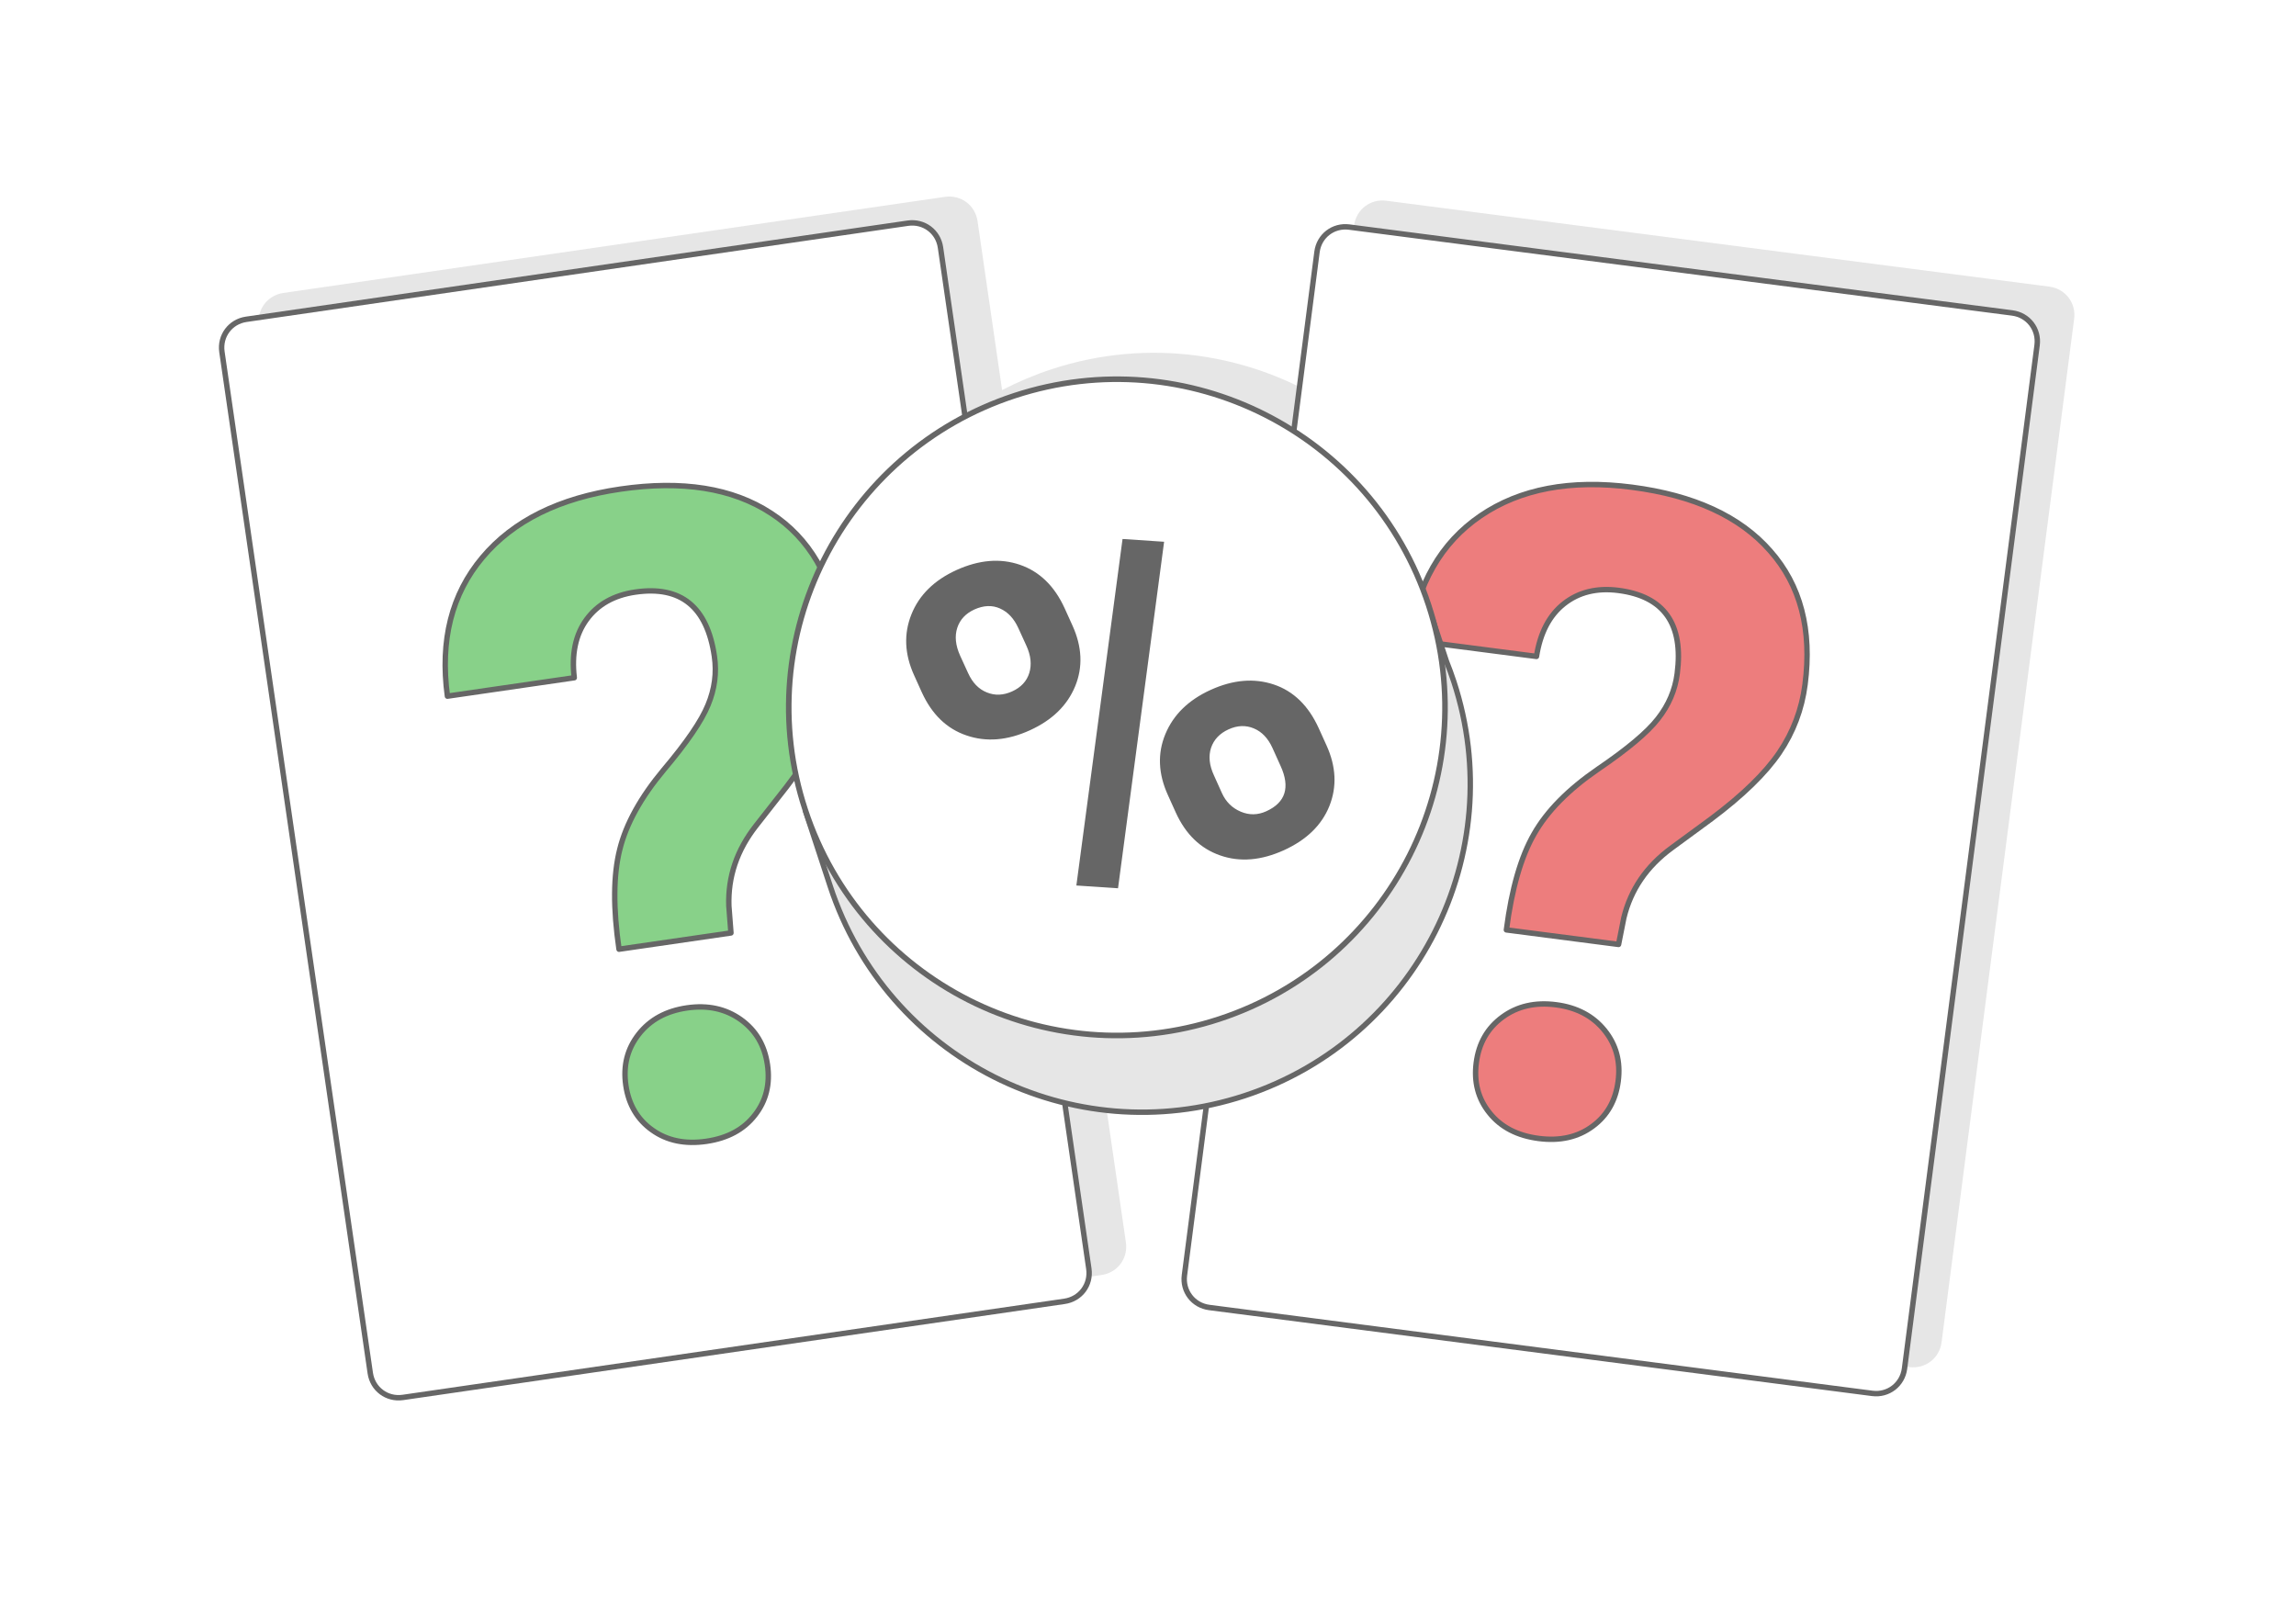 <?xml version="1.0" encoding="UTF-8"?>
<!DOCTYPE svg PUBLIC "-//W3C//DTD SVG 1.1//EN" "http://www.w3.org/Graphics/SVG/1.1/DTD/svg11.dtd">
<!-- Creator: CorelDRAW 2020 (64-Bit) -->
<svg xmlns="http://www.w3.org/2000/svg" xml:space="preserve" width="425px" height="300px" version="1.1" style="shape-rendering:geometricPrecision; text-rendering:geometricPrecision; image-rendering:optimizeQuality; fill-rule:evenodd; clip-rule:evenodd"
viewBox="0 0 17743.1 12524.6"
 xmlns:xlink="http://www.w3.org/1999/xlink"
 xmlns:xodm="http://www.corel.com/coreldraw/odm/2003">
 <defs>
  <style type="text/css">
   <![CDATA[
    .str1 {stroke:#666666;stroke-width:41.8;stroke-linecap:round;stroke-linejoin:round;stroke-miterlimit:2.613}
    .str0 {stroke:#666666;stroke-width:41.8;stroke-linecap:round;stroke-linejoin:round;stroke-miterlimit:2.613}
    .fil5 {fill:#E6E6E6}
    .fil0 {fill:white}
    .fil6 {fill:#666666;fill-rule:nonzero}
    .fil4 {fill:#88D189;fill-rule:nonzero}
    .fil2 {fill:#E6E6E6;fill-rule:nonzero}
    .fil3 {fill:#ED7D7D;fill-rule:nonzero}
    .fil1 {fill:white;fill-rule:nonzero}
   ]]>
  </style>
 </defs>
 <g id="Layer_x0020_1">
  <g id="_3015020903968">
   <rect class="fil0" width="17743.1" height="12524.6"/>
   <path id="path14" class="fil1" d="M7297.5 9390.4c-31.1,116.1 39.2,237.9 155.3,269l4997.1 1339c116.1,31.1 238,-39.2 269.1,-155.4l2065.3 -7707.8c31.1,-116.1 -39.3,-237.9 -155.4,-269l-4997.1 -1339c-116.1,-31.1 -237.9,39.2 -269,155.4l-2065.3 7707.8z"/>
   <path id="path14_0" class="fil2" d="M2001.4 2515.8c-17.9,-123.1 64.7,-233.9 187.9,-251.8l5113.3 -742.8c123.1,-17.8 233.9,64.8 251.7,187.9l189.7 1305.4c120.8,-62.9 248.2,-117 381.9,-161 753.2,-247.4 1539.1,-122.6 2158.7,273.5l179.3 -1384c16,-123.4 125.5,-207.8 248.9,-191.8l5124.1 663.8c123.4,16 207.8,125.5 191.8,248.8l-1024.5 7908.8c-16,123.4 -125.5,207.8 -248.8,191.8l-5124.2 -663.8c-123.4,-16 -207.8,-125.5 -191.8,-248.9l169.7 -1309.8c-371,74.6 -743.5,63.3 -1094.5,-22.1l186.2 1281.4c17.8,123.1 -64.8,233.8 -187.9,251.7l-5113.4 742.8c-123.1,17.9 -233.9,-64.8 -251.8,-187.9l-1146.3 -7892z"/>
   <g>
    <path id="path14_1" class="fil1 str0" d="M8414.3 9804.5c17.9,123.2 -64.8,233.9 -187.9,251.8l-5113.2 742.8c-123.1,17.8 -233.9,-64.8 -251.8,-187.9l-1146.4 -7891.9c-17.8,-123.2 64.8,-233.9 187.9,-251.8l5113.3 -742.8c123.1,-17.8 233.9,64.8 251.7,187.9l1146.4 7891.9z"/>
   </g>
   <path id="path14_2" class="fil1 str0" d="M14717.8 10576c-16,123.4 -125.5,207.7 -248.8,191.8l-5124.1 -663.8c-123.4,-16 -207.8,-125.5 -191.8,-248.8l1024.5 -7908.7c16,-123.4 125.5,-207.7 248.8,-191.8l5124.1 663.8c123.4,16 207.8,125.5 191.8,248.9l-1024.5 7908.6z"/>
   <path class="fil3 str0" d="M11641.2 7186c41,-316.7 111.8,-563.7 213.5,-740.9 100.5,-177.3 265.5,-344 492.6,-500.2 228,-155 383.6,-285.3 465.4,-391 83,-105.6 132.1,-221.4 148.6,-348.6 49.5,-382.5 -101.3,-597.1 -453.8,-642.8 -166.4,-21.5 -307.2,13.1 -421.1,102.9 -113.9,89.9 -184.4,226.4 -212.6,407.3l-982.3 -127.3c60.6,-431.6 244.1,-751 549.6,-959.3 305.5,-208.4 695.9,-282.4 1169.7,-221 478.5,61.9 835.7,225.7 1069.1,492.2 234.7,265.4 324.1,609.5 269.3,1032.5 -24.9,191.9 -91.1,367.8 -198.7,526.6 -108.8,159.8 -283.6,329.9 -524.4,510.2l-307.7 225.8c-193.5,141.8 -316.7,322.1 -369.7,540.8l-40.7 205.1 -866.8 -112.3zm-233 1027.4c19.6,-151.4 86.5,-268.5 202.1,-353.4 115.6,-84.9 253.6,-116.3 414.3,-95.5 159.5,20.6 284.9,86.2 375.1,197.8 90.1,111.6 124.9,241.8 105.3,393.2 -19.1,147.9 -84.8,265.2 -197.8,348.1 -113.2,84 -252.3,115.4 -416.5,94.1 -165.2,-21.4 -291.9,-87.2 -379.8,-197.3 -88.2,-108.9 -121.8,-239 -102.7,-387z"/>
   <path class="fil4 str0" d="M4783.7 7335.2c-45.9,-316 -44.4,-573 5.8,-771 48.9,-197.9 162.8,-402.9 339.3,-614.6 177.9,-210.7 292.5,-378.1 342.8,-502 51.5,-124.1 67.5,-248.9 49.1,-375.7 -55.5,-381.8 -258.6,-547.7 -610.3,-496.6 -166.1,24.1 -292.4,95.4 -377.8,212.6 -85.4,117.2 -116.5,267.8 -94.8,449.5l-980.3 142.4c-58.1,-432 32.5,-789 270.5,-1072 238,-283.1 593.9,-459.6 1066.8,-528.3 477.4,-69.4 865.5,-8 1162.2,185.6 297.6,192.3 476.5,499.6 537.8,921.7 27.8,191.4 11.4,378.7 -49.3,560.7 -61.7,183.2 -184.2,394.1 -367.4,632.7l-235.4 300.4c-148.1,188.7 -218.1,395.5 -210.2,620.5l16.2 208.4 -865 125.7zm52.7 1052.2c-21.9,-151.1 10.9,-281.9 99.3,-394.8 88.4,-113 212.9,-180.5 373.2,-203.8 159.1,-23.1 297.6,6.2 414.5,89.3 116.9,83.2 185.6,199.2 207.5,350.3 21.4,147.6 -10.2,278.2 -96.7,388.5 -86.2,111.5 -211.8,179.2 -375.6,202.9 -164.9,24 -304.6,-5.2 -419,-87.5 -114.2,-81.1 -181.7,-197.3 -203.2,-344.9z"/>
   <g>
    <path class="fil5 str1" d="M8034 3649.2c1128.2,-370.7 2329.9,93.7 2936,1054.5l66.8 -22 140.9 428.8c20.6,51.2 39.8,103.3 57.2,156.4 437.2,1330.6 -287.1,2763.7 -1617.7,3200.9 -1330.6,437.1 -2763.7,-287.1 -3200.8,-1617.7l-192.9 -586.9 72.2 -23.7c-82,-1133 610.2,-2219.6 1738.3,-2590.3z"/>
    <circle class="fil0 str1" transform="matrix(0.978 -0.321 0.321 0.978 8631.07 5466.29)" r="2462.9"/>
    <path class="fil6" d="M7064.2 5218.7c-74.3,-163.4 -81.1,-320.1 -21.2,-470.3 59.9,-150.2 176.3,-264.9 348.6,-343.3 175.1,-79.1 338.1,-92.9 490.3,-40.6 152.2,52.4 267.5,164.7 346,337l59.7 131.8c74.9,164.8 81.8,321.5 21.2,469.7 -61.3,148.8 -177.8,262.1 -350.1,340.5 -173.7,79.1 -337.3,92.2 -489.5,39.9 -152.9,-51.7 -268.2,-163.3 -346,-334.2l-59 -130.5zm417.4 -16.8c33.3,73.4 81,123.4 143.7,148.6 62.7,25.9 128,23.6 196.7,-7.7 68.6,-31.2 112.5,-78.9 132.1,-142.2 19.7,-64.1 12.5,-134.2 -22.2,-210.4l-62.4 -136.6c-33.4,-73.5 -80.3,-124.2 -141.7,-151.4 -60.6,-27.3 -126.6,-24.2 -198,7.7 -66.6,30.5 -111.1,77.5 -132.2,141.6 -21,64 -13.8,135.5 22.3,215.8l61.7 134.6zm1543.9 942.7c-75,-164.7 -81.8,-322.2 -19.8,-471.7 61.9,-149.5 178.4,-263.5 349.3,-341.3 173.7,-79.1 336.6,-92.8 488.9,-41.9 152.2,51 268.2,164 347.3,338.3l59.7 131.8c74.3,163.4 81.8,319.5 22.6,468.3 -59.2,148.2 -176.4,262.1 -351.4,342 -175.8,79.8 -340.1,93.5 -492.3,40.5 -152.9,-53 -266.9,-163.2 -343.2,-330.8l-61.1 -135.2zm417.4 -15.5c30.6,67.3 78.9,115.2 145.1,143.2 65.4,27.9 131.4,26.9 197.3,-2.9 149.7,-68 186.4,-185.1 110.7,-350.6l-63.2 -140c-34,-74.1 -81.6,-124.2 -143.7,-150 -62,-25.9 -126.6,-23.6 -195.3,7.6 -68.6,31.3 -113.1,78.9 -134.9,142.3 -21,64 -13.9,134.8 21.6,211.7l62.4 138.7zm-803 735.2l-322 -21.4 356.9 -2677.7 321.2 21.4 -356.1 2677.7z"/>
   </g>
  </g>
 </g>
</svg>
